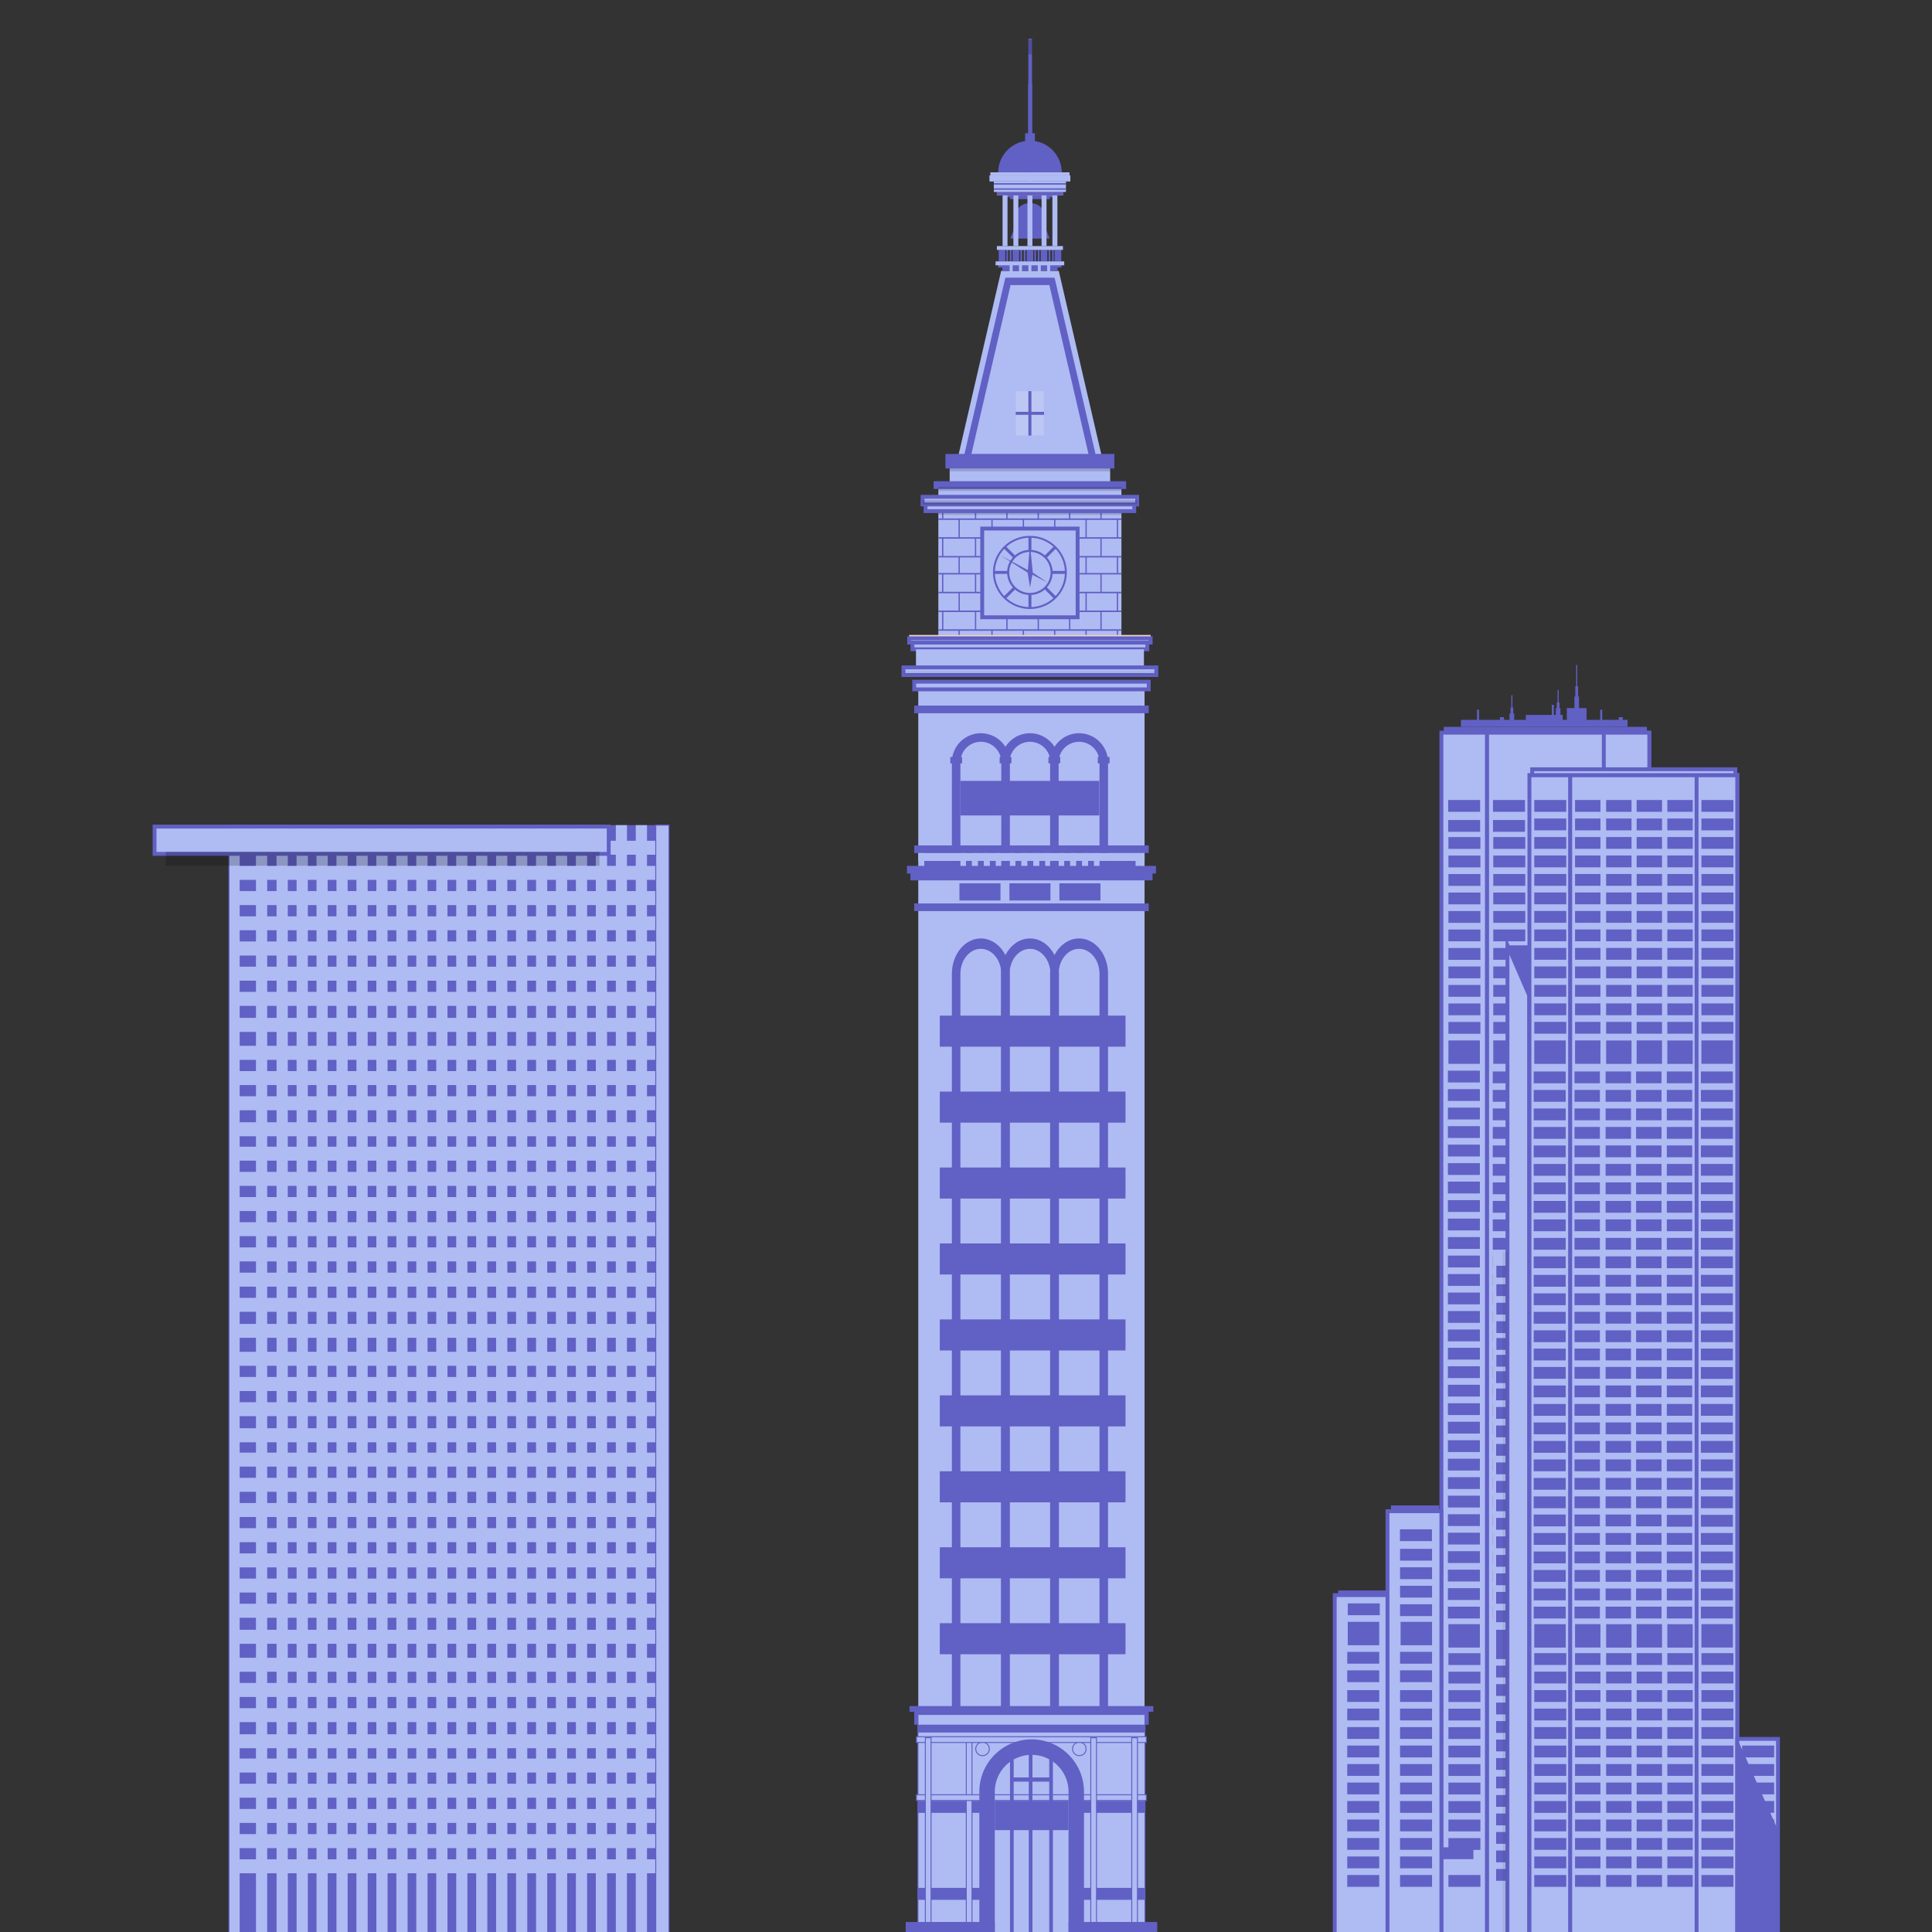 <svg width="500" height="500" viewBox="0 0 500 500" fill="none" xmlns="http://www.w3.org/2000/svg"><rect x="0" y="0" width="500" height="500" fill="#333333" stroke="none"/><g clip-path="url(#clip0_153_8722)"><path d="M172.593 216.323H60.899v284.643h111.694V216.323z" fill="#DBD2C1"/><path d="M172.112 213.553H60.899v287.413h111.213V213.553z" fill="#6160C4"/><path d="M62.158 213.553h-2.907V501h2.907V213.553z" fill="#AFBBF3" stroke="#6160C4" stroke-width=".25" stroke-miterlimit="10"/><path d="M69.151 213.553h-2.907V501h2.907V213.553zm5.333 0h-2.907V501h2.907V213.553zm5.185 0h-2.918V501h2.918V213.553zm5.139 0h-2.895V501h2.895V213.553zm5.162 0h-2.896V501h2.896V213.553zm5.185 0h-2.919V501h2.919V213.553zm5.15 0h-2.907V501h2.907V213.553z" fill="#AFBBF3"/><path d="M173.131 243.654H60.899v3.64H173.13v-3.64zm0-6.512H60.899v3.605H173.13v-3.605zm0-6.524H60.899v3.628H173.13v-3.628zm0-6.524H60.899v3.617H173.13v-3.617zm0 32.596H60.899v3.628H173.13v-3.628zm0-6.512H60.899v3.628H173.13v-3.628zm0-32.596H60.899v3.617H173.13v-3.617zm0 45.838H60.899v3.64H173.13v-3.64zm0 7.233H60.899v3.64H173.13v-3.64zm0 13.059H60.899v3.617H173.13v-3.617zm0-6.512H60.899v3.617H173.13V277.2zm0 13.242H60.899v3.628H173.13v-3.628zm0 32.39H60.899v3.617H173.13v-3.617zm0-6.524H60.899v3.617H173.13v-3.617zm0-6.512H60.899v3.617H173.13v-3.617zm0-6.512H60.899v3.616H173.13v-3.616zm0 32.596H60.899v3.616H173.13v-3.616zm0-6.524H60.899v3.628H173.13v-3.628zm0-32.596H60.899v3.617H173.13v-3.617zm0 45.861H60.899v3.605H173.13v-3.605zm0 7.222H60.899v3.628H173.13v-3.628zm0 13.048H60.899v3.616H173.13v-3.616zm0-6.536H60.899v3.64H173.13v-3.64zm0 13.277H60.899v3.628H173.13v-3.628zm0 32.378H60.899v3.628H173.13v-3.628zm0-6.524H60.899v3.64H173.13v-3.64zm0-6.512H60.899v3.628H173.13v-3.628zm0-6.524H60.899v3.628H173.13v-3.628zm0 32.596H60.899v3.628H173.13v-3.628zm0-6.512H60.899v3.617H173.13v-3.617zm0-32.607H60.899v3.639H173.13v-3.639zm0 45.861H60.899v3.628H173.13v-3.628zm0 7.244H60.899v3.617H173.13v-3.617zm0 13.037H60.899v3.616H173.13v-3.616zm0-6.524H60.899v3.628H173.13v-3.628zm0 13.276H60.899v3.617H173.13v-3.617zm0 32.367H60.899v3.617H173.13v-3.617zm0-6.523H60.899v3.628H173.13v-3.628zm0-6.501H60.899v3.605H173.13v-3.605zm0-6.536H60.899v3.617H173.13v-3.617zm0-6.523H60.899v3.628H173.13v-3.628z" fill="#AFBBF3"/><path d="M105.489 213.553h-2.918V501h2.918V213.553zm5.163 0h-2.919V501h2.919V213.553zm5.15 0h-2.907V501h2.907V213.553zm5.162 0h-2.896V501h2.896V213.553zm5.162 0h-2.896V501h2.896V213.553zm5.173 0h-2.907V501h2.907V213.553zm5.162 0h-2.907V501h2.907V213.553zm5.161 0h-2.895V501h2.895V213.553zm5.162 0h-2.908V501h2.908V213.553zm5.162 0h-2.907V501h2.907V213.553zm5.161 0H154.2V501h2.907V213.553zm5.151 0h-2.884V501h2.884V213.553zm5.185 0h-2.907V501h2.907V213.553z" fill="#AFBBF3"/><path d="M173.131 213.553h-3.422V501h3.422V213.553z" fill="#AFBBF3" stroke="#6160C4" stroke-width=".25" stroke-miterlimit="10"/><path d="M157.531 213.919H40v7.062h117.531v-7.062z" fill="#AFBBF3" stroke="#6160C4" stroke-miterlimit="10"/><path opacity=".2" d="M155.139 220.432H42.907v3.617H155.14v-3.617z" fill="#000"/><path d="M267.085 10h-.95v37.643h.95V10z" fill="#6160C4"/><path opacity=".2" d="M267.085 10.195h-.95v3.88h.95v-3.88z" fill="#000"/><path d="M296.213 224.644h-58.566v232.601h58.566V224.644z" fill="#AFBBF3"/><path d="M258.924 228.604h-10.621v4.441h10.621v-4.441zm12.933 0h-10.621v4.441h10.621v-4.441zm12.933 0h-10.621v4.441h10.621v-4.441zM267.828 34.481h-2.54v2.541h2.54v-2.54zm5.128 16.012h-12.853v.55h12.853v-.55z" fill="#6160C4"/><path d="M271.72 50.985h-10.335v.55h10.335v-.55zm-.16 10.759c-.011-.252-.103-.538-.229-.824-.778-1.74-1.247-3.548-1.247-5.391V55.3c0-1.51-1.58-2.747-3.525-2.747-1.946 0-3.525 1.225-3.525 2.747v.229c0 1.843-.481 3.651-1.248 5.39-.126.287-.217.573-.229.825h10.003z" fill="#6160C4"/><path d="M285.615 120.137h-38.113l11.594-50.027h14.913l11.606 50.027z" fill="#AFBBF3"/><path d="M282.318 120.137l-10.747-46.364h-10.038l-10.747 46.364h-1.797l11.194-48.275h12.738l11.205 48.275h-1.808zm-8.653-51.16h-14.261v1.133h14.261v-1.133z" fill="#6160C4"/><path d="M274.73 68.096h-16.401v1.133h16.401v-1.133zm-1.065 1.133h-14.261v.504h14.261v-.504z" fill="#6160C4"/><path d="M262.071 68.496h-.778v2.232h.778v-2.231zm2.415 0h-.767v2.232h.767v-2.231zm4.865 0h-.778v2.232h.778v-2.231zm-2.427 0h-.778v2.232h.778v-2.231zm4.853 0h-.778v2.232h.778v-2.231z" fill="#AFBBF3"/><path d="M260.172 64.685h-1.706v2.965h1.706v-2.965zm1.602-.103h-.446v3.182h.446v-3.182zm-.881 0h-.447v3.182h.447v-3.182zm4.498 0h-.447v3.182h.447v-3.182zm-.882 0h-.446v3.182h.446v-3.182zm4.51.103h-.446v3.182h.446v-3.182zm-.881 0h-.447v3.182h.447v-3.182zm4.577-.103h-.446v3.182h.446v-3.182zm-.88 0h-.447v3.182h.447v-3.182zm-8.069.103h-1.705v2.965h1.705v-2.965zm3.639 0H265.7v2.965h1.705v-2.965zm3.639 0h-1.705v2.965h1.705v-2.965zm3.606 0h-1.706v2.965h1.706v-2.965z" fill="#6160C4"/><path d="M270.838 50.001h-1.281V63.69h1.281V50zm-3.65 0h-1.282V63.69h1.282V50zm-3.64 0h-1.282V63.69h1.282V50zm-2.804 0h-1.282V63.69h1.282V50zm12.91 0h-1.293V63.69h1.293V50z" fill="#AFBBF3"/><path d="M275.096 49.555h-17.11v1.007h17.11v-1.007z" fill="#DDB699"/><path d="M275.863 46.968h-18.656v2.712h18.656v-2.712z" fill="#AFBBF3"/><path d="M275.863 48.73h-18.656v.378h18.656v-.377zm0-1.327h-18.656v.378h18.656v-.378z" fill="#6160C4"/><path opacity=".1" d="M275.096 49.68h-17.11v.882h17.11v-.881z" fill="#000"/><path d="M275.096 49.68h-17.11v.882h17.11v-.881zm-.343-4.726c.011-.15.023-.298.023-.447a8.219 8.219 0 00-16.436 0c0 .15.012.298.023.447h16.39z" fill="#6160C4"/><path d="M277.008 45.389h-20.934v1.579h20.934v-1.58z" fill="#AFBBF3"/><path d="M276.79 44.599h-20.487v.79h20.487v-.79zm-1.373 23.051h-17.763v1.007h17.763V67.65z" fill="#AFBBF3"/><path d="M287.309 118.855h-41.535v1.008h41.535v-1.008z" fill="#DDB699"/><path d="M287.309 120.63h-41.535v4.555h41.535v-4.555z" fill="#AFBBF3"/><path opacity=".15" d="M287.309 120.63h-41.535v1.35h41.535v-1.35z" fill="#000"/><path d="M275.096 63.678h-17.11v1.007h17.11v-1.007z" fill="#AFBBF3"/><path d="M267.119 21.663h-1.042v13.082h1.042V21.663z" fill="#6160C4"/><path d="M287.892 117.974h-42.714v1.007h42.714v-1.007zm0 1.763h-42.714v1.007h42.714v-1.007z" fill="#AFBBF3" stroke="#6160C4" stroke-miterlimit="10"/><path opacity=".2" d="M270.152 101.23h-7.245v11.479h7.245V101.23z" fill="#F7F7F7"/><path d="M270.198 106.586h-3.273v-5.356h-.779v5.356h-3.273v.767h3.273v5.356h.779v-5.356h3.273v-.767z" fill="#6160C4"/><path d="M290.227 125.917h-47.383v38.468h47.383v-38.468z" fill="#AFBBF3"/><path d="M290.227 143.886h-47.383v.378h47.383v-.378zm0-4.853h-47.383v.378h47.383v-.378zm0-4.864h-47.383v.378h47.383v-.378zm0 14.124h-47.383v.377h47.383v-.377zm0 4.864h-47.383v.378h47.383v-.378zm0 4.853h-47.383v.377h47.383v-.377z" fill="#6160C4"/><path d="M256.897 139.213v-4.853h-.331v4.853h.331zm-8.503 0v-4.853h-.332v4.853h.332z" fill="#6160C4"/><path d="M256.896 148.436v-4.361h-.332v4.361h.332z" fill="#C49778"/><path d="M248.392 148.436v-4.361h-.332v4.361h.332z" fill="#6160C4"/><path d="M256.898 158.133v-4.795h-.331v4.795h.331z" fill="#C49778"/><path d="M248.396 158.133v-4.796h-.332v4.796h.332zm8.494 6.264v-1.339h-.332v1.339h.332zm-8.504-.001v-1.339h-.332v1.339h.332zm4.251-20.264v-4.967h-.332v4.967h.332zm-8.503-.001v-4.967h-.332v4.967h.332zm8.502 9.271v-4.967h-.332v4.967h.332zm-8.502 0v-4.968h-.332v4.968h.332zm8.509 9.712v-4.967h-.332v4.967h.332zm-8.503 0v-4.968h-.332v4.968h.332zm8.497-28.699v-2.483h-.332v2.483h.332zm-8.503 0v-2.484h-.332v2.484h.332zm20.88 4.796v-4.853h-.332v4.853h.332z" fill="#6160C4"/><path d="M265.012 148.433v-4.36h-.332v4.36h.332zm.004 9.709v-4.795h-.332v4.795h.332z" fill="#C49778"/><path d="M265.007 164.394v-1.339h-.332v1.339h.332z" fill="#6160C4"/><path d="M260.754 144.129v-4.967h-.332v4.967h.332zm0 9.271v-4.968h-.332v4.968h.332z" fill="#C49778"/><path d="M260.76 163.112v-4.967h-.332v4.967h.332zm-.006-28.699v-2.484h-.332v2.484h.332zm12.377 4.796v-4.853h-.332v4.853h.332z" fill="#6160C4"/><path d="M273.129 148.431v-4.36h-.332v4.36h.332zm.003 9.709v-4.795h-.332v4.795h.332z" fill="#C49778"/><path d="M273.124 164.392v-1.339h-.332v1.339h.332z" fill="#6160C4"/><path d="M268.871 144.127v-4.967h-.332v4.967h.332zm0 9.27v-4.967h-.332v4.967h.332z" fill="#C49778"/><path d="M268.877 163.11v-4.968h-.332v4.968h.332zm-.006-28.688v-2.484h-.332v2.484h.332zm12.377 4.795v-4.852h-.332v4.852h.332zm-.002 9.212v-4.361h-.332v4.361h.332zm.004 9.709v-4.796h-.332v4.796h.332zm-.009 6.252v-1.339h-.332v1.339h.332z" fill="#6160C4"/><path d="M276.988 144.125v-4.967h-.332v4.967h.332zm0 9.27v-4.967h-.332v4.967h.332z" fill="#C49778"/><path d="M276.995 163.107v-4.967h-.332v4.967h.332zm-.007-28.687v-2.484h-.332v2.484h.332zm12.377 4.796v-4.853h-.332v4.853h.332zm-.002 9.211v-4.36h-.332v4.36h.332zm-.009 9.709v-4.796h-.331v4.796h.331zm.003 6.252v-1.339h-.332v1.339h.332zm-4.252-20.265v-4.968h-.332v4.968h.332zm-.001 9.27v-4.967h-.331v4.967h.331zm.007 9.712v-4.967h-.332v4.967h.332zm-.006-28.688v-2.483h-.331v2.483h.331z" fill="#6160C4"/><path d="M290.227 162.862h-47.383v.378h47.383v-.378z" fill="#6160C4"/><path d="M290.936 125.036h-48.813v1.007h48.813v-1.007z" fill="#AFBBF3" stroke="#6160C4" stroke-miterlimit="10"/><path opacity=".15" d="M290.227 126.043h-47.383v1.007h47.383v-1.007zm0 6.181h-47.383v1.007h47.383v-1.007z" fill="#000"/><path d="M293.546 130.301h-54.021v1.98h54.021v-1.98zm-14.661 6.489h-24.688v22.959h24.688V136.79z" fill="#AFBBF3" stroke="#6160C4" stroke-miterlimit="10"/><path d="M294.301 128.572h-55.544v1.98h55.544v-1.98z" fill="#AFBBF3" stroke="#6160C4" stroke-miterlimit="10"/><path opacity=".15" d="M294.301 129.431h-55.544v1.122h55.544v-1.122z" fill="#000"/><path d="M256.979 148.144c0-5.231 4.28-9.465 9.556-9.465 5.277 0 9.557 4.234 9.557 9.465 0 5.23-4.28 9.465-9.557 9.465-5.276 0-9.556-4.235-9.556-9.465z" fill="#6160C4"/><path d="M257.47 148.144c0-4.956 4.063-8.985 9.065-8.985 5.013 0 9.064 4.018 9.064 8.985 0 4.956-4.063 8.984-9.064 8.984-5.013 0-9.065-4.028-9.065-8.984z" fill="#AFBBF3"/><path d="M260.641 148.144c0-3.228 2.643-5.837 5.894-5.837 3.262 0 5.894 2.621 5.894 5.837 0 3.227-2.632 5.837-5.894 5.837s-5.894-2.61-5.894-5.837z" fill="#6160C4"/><path d="M261.179 148.144c0-2.93 2.403-5.311 5.356-5.311 2.964 0 5.356 2.381 5.356 5.311s-2.403 5.31-5.356 5.31c-2.964 0-5.356-2.38-5.356-5.31z" fill="#AFBBF3"/><path d="M260.778 147.755h-3.4v.767h3.4v-.767zm14.925 0h-3.399v.767h3.399v-.767zm-8.772-5.376v-3.399h-.767v3.399h.767zm.001 14.926v-3.4h-.767v3.4h.767zm3.965-12.966l2.404-2.403-.542-.542-2.404 2.403.542.542zm-10.553 10.559l2.404-2.404-.543-.542-2.403 2.404.542.542zm10-2.398l2.404 2.403.542-.542-2.403-2.404-.543.543zm-10.553-10.556l2.403 2.404.543-.543-2.404-2.403-.542.542z" fill="#6160C4"/><path d="M271.067 150.742l-3.788-2.552-.71-7.245-.561 6.604-6.981-3.766 6.924 4.407.618 3.845.607-3.285 3.891 1.992z" fill="#6160C4"/><path d="M296.922 166.056h-60.774v1.98h60.774v-1.98z" fill="#AFBBF3" stroke="#6160C4" stroke-miterlimit="10"/><path d="M296.052 168.036h-59v5.207h59v-5.207zm.161 8.389h-58.566v48.928h58.566v-48.928z" fill="#AFBBF3"/><path d="M297.792 164.327H235.29v1.98h62.502v-1.98z" fill="#F2D6C4"/><path d="M297.792 165.186H235.29v1.121h62.502v-1.121zm-.503 11.239h-60.694v1.98h60.694v-1.98z" fill="#AFBBF3" stroke="#6160C4" stroke-miterlimit="10"/><path d="M297.289 182.605h-60.694v1.98h60.694v-1.98z" fill="#6160C4"/><path d="M299.257 172.717h-65.444v1.98h65.444v-1.98z" fill="#AFBBF3" stroke="#6160C4" stroke-miterlimit="10"/><path opacity=".05" d="M299.257 173.575h-65.444v1.122h65.444v-1.122z" fill="#000"/><path d="M288.888 187.527h-43.915v8.389h43.915v-8.389z" fill="#AFBBF3"/><path d="M266.993 190.857a6.39 6.39 0 00-6.386 6.387v28.109h12.784v-28.109a6.392 6.392 0 00-6.398-6.387z" fill="#AFBBF3"/><path d="M274.055 225.342h-2.209v-28.098c0-2.907-2.369-5.276-5.288-5.276-2.918 0-5.288 2.369-5.288 5.276v28.109h-2.208v-28.109c0-4.132 3.364-7.485 7.496-7.485 4.132 0 7.497 3.353 7.497 7.485v28.098z" fill="#6160C4"/><path d="M254.289 190.857a6.39 6.39 0 00-6.387 6.387v28.109h12.785v-28.109c-.012-3.525-2.873-6.387-6.398-6.387z" fill="#AFBBF3"/><path d="M261.339 225.342h-2.208v-28.098c0-2.907-2.37-5.276-5.288-5.276-2.919 0-5.288 2.369-5.288 5.276v28.109h-2.209v-28.109c0-4.132 3.365-7.485 7.497-7.485s7.496 3.353 7.496 7.485v28.098z" fill="#6160C4"/><path d="M279.709 190.857a6.39 6.39 0 00-6.387 6.387v28.109h12.785v-28.109c-.012-3.525-2.873-6.387-6.398-6.387z" fill="#AFBBF3"/><path d="M286.759 225.342h-2.209v-28.098c0-2.907-2.369-5.276-5.288-5.276-2.918 0-5.287 2.369-5.287 5.276v28.109h-2.209v-28.109c0-4.132 3.365-7.485 7.496-7.485 4.132 0 7.497 3.353 7.497 7.485v28.098z" fill="#6160C4"/><path d="M266.993 244.215c-3.525 0-6.386 3.491-6.386 7.794v190.254h12.784V252.009c0-4.303-2.861-7.794-6.398-7.794z" fill="#AFBBF3"/><path d="M254.289 244.215c-3.525 0-6.387 3.491-6.387 7.794v190.254h12.785V252.009c-.012-4.303-2.873-7.794-6.398-7.794zm25.42 0c-3.525 0-6.387 3.491-6.387 7.794v190.254h12.785V252.009c-.012-4.303-2.873-7.794-6.398-7.794z" fill="#AFBBF3"/><path d="M248.978 195.916h-3.044v1.66h3.044v-1.66zm12.773-.011h-3.044v1.659h3.044v-1.659zm12.636-.012h-3.045v1.66h3.045v-1.66zm12.773.012h-3.045v1.659h3.045v-1.659zm-2.656 6.192h-35.926v8.938h35.926v-8.938zm12.785 16.698h-60.694v1.98h60.694v-1.98zm-50.05 1.98h-8.035v3.869h8.035v-3.869z" fill="#6160C4"/><path d="M251.519 220.604h-1.522v4.04h1.522v-4.04zm3.09.034h-1.522v4.006h1.522v-4.006zm3.09 0h-1.522v4.006h1.522v-4.006zm6.616-.034h-1.523v4.04h1.523v-4.04zm3.09.034h-1.522v4.006h1.522v-4.006zm3.09 0h-1.522v4.006h1.522v-4.006zm6.444-.034h-1.522v4.04h1.522v-4.04zm3.09.034h-1.523v4.006h1.523v-4.006zm3.09 0h-1.522v4.006h1.522v-4.006zm10.771.137h-8.035v3.869h8.035v-3.869z" fill="#6160C4"/><path d="M296.213 220.775h-58.566v2.026h58.566v-2.026z" fill="#AFBBF3"/><path d="M299.166 224.094h-64.448v1.98h64.448v-1.98z" fill="#6160C4"/><path d="M298.272 225.857H235.61v1.98h62.662v-1.98zm-.983 7.954h-60.694v1.98h60.694v-1.98zm-6.009 29.037h-48.059v8.034h48.059v-8.034zm0 19.651h-48.059v8.035h48.059v-8.035zm0 19.652h-48.059v8.034h48.059v-8.034zm0 19.651h-48.059v8.035h48.059v-8.035zm0 19.663h-48.059v8.035h48.059v-8.035zm0 19.652h-48.059v8.034h48.059v-8.034zm0 19.651h-48.059v8.034h48.059v-8.034zm0 19.663h-48.059v8.034h48.059v-8.034zm0 19.651h-48.059v8.035h48.059v-8.035zm6.009 21.643h-60.694v4.635h60.694v-4.635z" fill="#6160C4"/><path d="M296.315 443.694h-58.748v56.814h58.748v-56.814z" fill="#AFBBF3" stroke="#6160C4" stroke-width=".25" stroke-miterlimit="10"/><path d="M296.292 446.349h-58.725v2.026h58.725v-2.026zm-42.324 19.72h-16.401v3.09h16.401v-3.09zm42.347 0h-16.401v3.09h16.401v-3.09zm-42.347 22.513h-16.401v3.09h16.401v-3.09zm42.347 0h-16.401v3.09h16.401v-3.09z" fill="#6160C4"/><path d="M256.029 452.61a1.752 1.752 0 11-1.752-1.752 1.76 1.76 0 011.752 1.752zm25.053 0a1.751 1.751 0 01-3.502 0c0-.973.778-1.752 1.751-1.752.973.012 1.751.79 1.751 1.752zm-29.528-2.873h-1.477v47.784h1.477v-47.784z" fill="#AFBBF3" stroke="#6160C4" stroke-width=".25" stroke-miterlimit="10"/><path d="M296.669 450.953v-1.477h-59.481v1.477h59.481zm-.007 15.009v-1.477h-59.481v1.477h59.481z" fill="#AFBBF3" stroke="#6160C4" stroke-width=".25" stroke-miterlimit="10"/><path d="M240.955 449.737h-1.476v47.784h1.476v-47.784zm53.415 0h-1.476v47.784h1.476v-47.784zm-10.598 0h-1.477v47.784h1.477v-47.784z" fill="#AFBBF3" stroke="#6160C4" stroke-width=".25" stroke-miterlimit="10"/><path d="M280.533 500.554h-3.994v-36.877c0-5.265-4.281-9.534-9.546-9.534s-9.545 4.281-9.545 9.534v36.877h-3.994v-36.877c0-7.462 6.077-13.528 13.539-13.528 7.463 0 13.54 6.066 13.54 13.528v36.877z" fill="#6160C4"/><path d="M257.448 497.406h-23.051v3.582h23.051v-3.582zm42.038 0h-22.937v3.582h22.937v-3.582zm-22.948-31.337h-19.091v7.565h19.091v-7.565zm-4.761-6.066h-9.912v1.087h9.912v-1.087z" fill="#6160C4"/><path d="M267.196 500.985v-48.379h-.95v48.379h.95zm5.297.003v-48.379h-.95v48.379h.95zm-10.152 0v-48.379h-.95v48.379h.95zm11.714-58.725h-2.209V252.009c0-3.559-2.369-6.455-5.288-6.455-2.918 0-5.288 2.896-5.288 6.455v190.254h-2.208V252.009c0-5.047 3.364-9.144 7.496-9.144 4.132 0 7.497 4.108 7.497 9.144v190.254z" fill="#6160C4"/><path d="M261.339 442.263h-2.208V252.009c0-3.559-2.37-6.455-5.288-6.455-2.919 0-5.288 2.896-5.288 6.455v190.254h-2.209V252.009c0-5.047 3.365-9.144 7.497-9.144s7.496 4.108 7.496 9.144v190.254zm25.42 0h-2.209V252.009c0-3.559-2.369-6.455-5.288-6.455-2.918 0-5.287 2.896-5.287 6.455v190.254h-2.209V252.009c0-5.047 3.365-9.144 7.496-9.144 4.132 0 7.497 4.108 7.497 9.144v190.254z" fill="#6160C4"/><path d="M298.474 443.007v-1.476h-63.097v1.476h63.097zm122.743-256.705h-43.125v1.797h43.125v-1.797z" fill="#6160C4"/><path d="M404.416 185.02h-9.534v1.797h9.534v-1.797zm6.192-1.762h-5.116v3.525h5.116v-3.525zm-27.824.423h-.526v3.525h.526v-3.525z" fill="#6160C4"/><path d="M402.138 182.399h-.527v3.526h.527v-3.526zm12.521 1.282h-.527v3.525h.527v-3.525zm5.31 1.923h-1.052v2.312h1.052v-2.312zm-30.741 0h-1.053v2.312h1.053v-2.312zm2.404-2.484h-.721v3.526h.721v-3.526z" fill="#6160C4"/><path d="M391.872 184.654h-1.202v1.992h1.202v-1.992zm-.457-4.738h-.287v3.525h.287v-3.525zm12.188 1.831h-.721v3.525h.721v-3.525z" fill="#6160C4"/><path d="M403.844 183.281h-1.202v1.991h1.202v-1.991zm-.458-4.739h-.286v3.525h.286v-3.525zm5.024-.927h-.721v6.078h.721v-6.078z" fill="#6160C4"/><path d="M408.65 180.259h-1.201v3.422h1.201v-3.422zm-.458-8.172h-.286v6.078h.286v-6.078zm-49.42 239.526H346.32v1.213h12.452v-1.213z" fill="#6160C4"/><path d="M359.379 412.815h-13.952v88.174h13.952v-88.174z" fill="#AFBBF3" stroke="#6160C4" stroke-miterlimit="10"/><path d="M356.941 437.399h-8.274v3.056h8.274v-3.056zm0 4.784h-8.274v3.056h8.274v-3.056zm0-14.684h-8.274v3.056h8.274v-3.056zm0 4.784h-8.274v3.056h8.274v-3.056zm0 14.684h-8.274v3.056h8.274v-3.056zm0 4.784h-8.274v3.056h8.274v-3.056zm0 4.784h-8.274v3.056h8.274v-3.056zm0 4.784h-8.274v3.056h8.274v-3.056zm0 4.785h-8.274v3.055h8.274v-3.055zm0 4.784h-8.274v3.055h8.274v-3.055zm0 4.784h-8.274v3.056h8.274v-3.056zm0 4.784h-8.274v3.056h8.274v-3.056zm0 4.795h-8.274v3.056h8.274v-3.056zm0-65.524h-8.137v6.055h8.137v-6.055z" fill="#6160C4"/><path d="M426.837 189.621h-42.026V501h42.026V189.621z" fill="#AFBBF3" stroke="#6160C4" stroke-miterlimit="10"/><path d="M426.837 189.621H415.06V501h11.777V189.621zm-42.027 0h-11.777V501h11.777V189.621z" fill="#AFBBF3" stroke="#6160C4" stroke-miterlimit="10"/><path d="M449.613 200.586h-43.274v300.402h43.274V200.586z" fill="#AFBBF3" stroke="#6160C4" stroke-miterlimit="10"/><path d="M449.601 200.586h-10.529v300.402h10.529V200.586zm-43.262 0h-10.53v300.402h10.53V200.586z" fill="#AFBBF3" stroke="#6160C4" stroke-miterlimit="10"/><path d="M414.19 207.041h-6.57v3.056h6.57v-3.056zm8.046 0h-6.569v3.056h6.569v-3.056zm7.897 0h-6.57v3.056h6.57v-3.056zm7.943 0h-6.57v3.056h6.57v-3.056zm10.529 0h-8.274v3.056h8.274v-3.056zm-34.415 4.795h-6.57v3.056h6.57v-3.056zm8.046 0h-6.569v3.056h6.569v-3.056zm7.897 0h-6.57v3.056h6.57v-3.056zm7.943 0h-6.57v3.056h6.57v-3.056zm10.529 0h-8.274v3.056h8.274v-3.056zm-34.415 4.785h-6.57v3.055h6.57v-3.055zm8.046 0h-6.569v3.055h6.569v-3.055zm7.897 0h-6.57v3.055h6.57v-3.055zm7.943 0h-6.57v3.055h6.57v-3.055zm10.529 0h-8.274v3.055h8.274v-3.055zm-34.415 4.784h-6.57v3.056h6.57v-3.056zm8.046 0h-6.569v3.056h6.569v-3.056zm7.897 0h-6.57v3.056h6.57v-3.056zm7.943 0h-6.57v3.056h6.57v-3.056zm10.529 0h-8.274v3.056h8.274v-3.056zm-34.415 4.784h-6.57v3.056h6.57v-3.056zm8.046 0h-6.569v3.056h6.569v-3.056zm7.897 0h-6.57v3.056h6.57v-3.056zm7.943 0h-6.57v3.056h6.57v-3.056zm10.529 0h-8.274v3.056h8.274v-3.056zm-34.415 4.784h-6.57v3.056h6.57v-3.056zm8.046 0h-6.569v3.056h6.569v-3.056zm7.897 0h-6.57v3.056h6.57v-3.056zm7.943 0h-6.57v3.056h6.57v-3.056zm10.529 0h-8.274v3.056h8.274v-3.056zm-34.415 4.784h-6.57v3.056h6.57v-3.056zm8.046 0h-6.569v3.056h6.569v-3.056zm7.897 0h-6.57v3.056h6.57v-3.056zm7.943 0h-6.57v3.056h6.57v-3.056zm10.529 0h-8.274v3.056h8.274v-3.056zm-34.415 4.784h-6.57v3.056h6.57v-3.056zm8.046 0h-6.569v3.056h6.569v-3.056zm7.897 0h-6.57v3.056h6.57v-3.056zm7.943 0h-6.57v3.056h6.57v-3.056zm10.529 0h-8.274v3.056h8.274v-3.056zm-34.415 4.784h-6.57v3.056h6.57v-3.056zm8.046 0h-6.569v3.056h6.569v-3.056zm7.897 0h-6.57v3.056h6.57v-3.056zm7.943 0h-6.57v3.056h6.57v-3.056zm10.529 0h-8.274v3.056h8.274v-3.056zm-34.415 4.784h-6.57v3.056h6.57v-3.056zm8.046 0h-6.569v3.056h6.569v-3.056zm7.897 0h-6.57v3.056h6.57v-3.056zm7.943 0h-6.57v3.056h6.57v-3.056zm10.529 0h-8.274v3.056h8.274v-3.056zm-34.415 4.784h-6.57v3.056h6.57v-3.056zm8.046 0h-6.569v3.056h6.569v-3.056zm7.897 0h-6.57v3.056h6.57v-3.056zm7.943 0h-6.57v3.056h6.57v-3.056zm10.529 0h-8.274v3.056h8.274v-3.056zm-34.415 4.785h-6.57v3.055h6.57v-3.055zm8.046 0h-6.569v3.055h6.569v-3.055zm7.897 0h-6.57v3.055h6.57v-3.055zm7.943 0h-6.57v3.055h6.57v-3.055zm10.529 0h-8.274v3.055h8.274v-3.055zm-34.415 4.784h-6.57v3.055h6.57v-3.055zm8.046 0h-6.569v3.055h6.569v-3.055zm7.897 0h-6.57v3.055h6.57v-3.055zm7.943 0h-6.57v3.055h6.57v-3.055zm10.529 0h-8.274v3.055h8.274v-3.055zM414.19 427.831h-6.57v3.056h6.57v-3.056zm8.046 0h-6.569v3.056h6.569v-3.056zm7.897 0h-6.57v3.056h6.57v-3.056zm7.943 0h-6.57v3.056h6.57v-3.056zm10.529 0h-8.274v3.056h8.274v-3.056zm-34.415 4.784h-6.57v3.056h6.57v-3.056zm8.046 0h-6.569v3.056h6.569v-3.056zm7.897 0h-6.57v3.056h6.57v-3.056zm7.943 0h-6.57v3.056h6.57v-3.056zm10.529 0h-8.274v3.056h8.274v-3.056zm-34.415 4.784h-6.57v3.056h6.57v-3.056zm8.046 0h-6.569v3.056h6.569v-3.056zm7.897 0h-6.57v3.056h6.57v-3.056zm7.943 0h-6.57v3.056h6.57v-3.056zm10.529 0h-8.274v3.056h8.274v-3.056zm-34.415 4.784h-6.57v3.056h6.57v-3.056zm8.046 0h-6.569v3.056h6.569v-3.056zm7.897 0h-6.57v3.056h6.57v-3.056zm7.943 0h-6.57v3.056h6.57v-3.056zm10.529 0h-8.274v3.056h8.274v-3.056zm-34.415 4.784h-6.57v3.056h6.57v-3.056zm8.046 0h-6.569v3.056h6.569v-3.056zm7.897 0h-6.57v3.056h6.57v-3.056zm7.943 0h-6.57v3.056h6.57v-3.056zm10.529 0h-8.274v3.056h8.274v-3.056zm-34.415 4.784h-6.57v3.056h6.57v-3.056zm8.046 0h-6.569v3.056h6.569v-3.056zm7.897 0h-6.57v3.056h6.57v-3.056zm7.943 0h-6.57v3.056h6.57v-3.056zm10.529 0h-8.274v3.056h8.274v-3.056zm-34.415 4.784h-6.57v3.056h6.57v-3.056zm8.046 0h-6.569v3.056h6.569v-3.056zm7.897 0h-6.57v3.056h6.57v-3.056zm7.943 0h-6.57v3.056h6.57v-3.056zm10.529 0h-8.274v3.056h8.274v-3.056zm-34.415 4.784h-6.57v3.056h6.57v-3.056zm8.046 0h-6.569v3.056h6.569v-3.056zm7.897 0h-6.57v3.056h6.57v-3.056zm7.943 0h-6.57v3.056h6.57v-3.056zm10.529 0h-8.274v3.056h8.274v-3.056zm-34.415 4.785h-6.57v3.055h6.57v-3.055zm8.046 0h-6.569v3.055h6.569v-3.055zm7.897 0h-6.57v3.055h6.57v-3.055zm7.943 0h-6.57v3.055h6.57v-3.055zm10.529 0h-8.274v3.055h8.274v-3.055zm-34.415 4.784h-6.57v3.055h6.57v-3.055zm8.046 0h-6.569v3.055h6.569v-3.055zm7.897 0h-6.57v3.055h6.57v-3.055zm7.943 0h-6.57v3.055h6.57v-3.055zm10.529 0h-8.274v3.055h8.274v-3.055zm-34.415 4.784h-6.57v3.056h6.57v-3.056zm8.046 0h-6.569v3.056h6.569v-3.056zm7.897 0h-6.57v3.056h6.57v-3.056zm7.943 0h-6.57v3.056h6.57v-3.056zm10.529 0h-8.274v3.056h8.274v-3.056zm-34.415 4.784h-6.57v3.056h6.57v-3.056zm8.046 0h-6.569v3.056h6.569v-3.056zm7.897 0h-6.57v3.056h6.57v-3.056zm7.943 0h-6.57v3.056h6.57v-3.056zm10.529 0h-8.274v3.056h8.274v-3.056zm-34.415 4.795h-6.57v3.056h6.57v-3.056zm8.046 0h-6.569v3.056h6.569v-3.056zm7.897 0h-6.57v3.056h6.57v-3.056zm7.943 0h-6.57v3.056h6.57v-3.056zm10.529 0h-8.274v3.056h8.274v-3.056z" fill="#6160C4"/><path d="M460.142 450.023h-10.529v50.966h10.529v-50.966z" fill="#AFBBF3" stroke="#6160C4" stroke-miterlimit="10"/><path d="M459.146 451.751h-8.274v3.056h8.274v-3.056zm0 4.784h-8.274v3.056h8.274v-3.056zm0 4.784h-8.274v3.056h8.274v-3.056zm0 4.785h-8.274v3.055h8.274v-3.055z" fill="#6160C4"/><path d="M459.146 470.888h-8.274v3.055h8.274v-3.055zm0 4.784h-8.274v3.056h8.274v-3.056zm0 4.784h-8.274v3.056h8.274v-3.056zm0 4.795h-8.274v3.056h8.274v-3.056z" fill="#75515E"/><path d="M414.053 277.292h-6.57v3.056h6.57v-3.056zm8.046 0h-6.57v3.056h6.57v-3.056zm7.897 0h-6.57v3.056h6.57v-3.056zm7.943 0h-6.57v3.056h6.57v-3.056zm10.529 0h-8.275v3.056h8.275v-3.056zm-34.415 4.784h-6.57v3.056h6.57v-3.056zm8.046 0h-6.57v3.056h6.57v-3.056zm7.897 0h-6.57v3.056h6.57v-3.056zm7.943 0h-6.57v3.056h6.57v-3.056zm10.529 0h-8.275v3.056h8.275v-3.056zm-34.415 4.795h-6.57v3.056h6.57v-3.056zm8.046 0h-6.57v3.056h6.57v-3.056zm7.897 0h-6.57v3.056h6.57v-3.056zm7.943 0h-6.57v3.056h6.57v-3.056zm10.529 0h-8.275v3.056h8.275v-3.056zm-34.415 4.784h-6.57v3.056h6.57v-3.056zm8.046 0h-6.57v3.056h6.57v-3.056zm7.897 0h-6.57v3.056h6.57v-3.056zm7.943 0h-6.57v3.056h6.57v-3.056zm10.529 0h-8.275v3.056h8.275v-3.056zm-34.415 4.785h-6.57v3.055h6.57v-3.055zm8.046 0h-6.57v3.055h6.57v-3.055zm7.897 0h-6.57v3.055h6.57v-3.055zm7.943 0h-6.57v3.055h6.57v-3.055zm10.529 0h-8.275v3.055h8.275v-3.055zm-34.415 4.784h-6.57v3.056h6.57v-3.056zm8.046 0h-6.57v3.056h6.57v-3.056zm7.897 0h-6.57v3.056h6.57v-3.056zm7.943 0h-6.57v3.056h6.57v-3.056zm10.529 0h-8.275v3.056h8.275v-3.056zm-34.415 4.784h-6.57v3.056h6.57v-3.056zm8.046 0h-6.57v3.056h6.57v-3.056zm7.897 0h-6.57v3.056h6.57v-3.056zm7.943 0h-6.57v3.056h6.57v-3.056zm10.529 0h-8.275v3.056h8.275v-3.056zm-34.415 4.784h-6.57v3.056h6.57v-3.056zm8.046 0h-6.57v3.056h6.57v-3.056zm7.897 0h-6.57v3.056h6.57v-3.056zm7.943 0h-6.57v3.056h6.57v-3.056zm10.529 0h-8.275v3.056h8.275v-3.056zm-34.415 4.784h-6.57v3.056h6.57v-3.056zm8.046 0h-6.57v3.056h6.57v-3.056zm7.897 0h-6.57v3.056h6.57v-3.056zm7.943 0h-6.57v3.056h6.57v-3.056zm10.529 0h-8.275v3.056h8.275v-3.056zm-34.415 4.784h-6.57v3.056h6.57v-3.056zm8.046 0h-6.57v3.056h6.57v-3.056zm7.897 0h-6.57v3.056h6.57v-3.056zm7.943 0h-6.57v3.056h6.57v-3.056zm10.529 0h-8.275v3.056h8.275v-3.056zm-34.415 4.784h-6.57v3.056h6.57v-3.056zm8.046 0h-6.57v3.056h6.57v-3.056zm7.897 0h-6.57v3.056h6.57v-3.056zm7.943 0h-6.57v3.056h6.57v-3.056zm10.529 0h-8.275v3.056h8.275v-3.056zm-34.415 4.784h-6.57v3.056h6.57v-3.056zm8.046 0h-6.57v3.056h6.57v-3.056zm7.897 0h-6.57v3.056h6.57v-3.056zm7.943 0h-6.57v3.056h6.57v-3.056zm10.529 0h-8.275v3.056h8.275v-3.056zm-34.415 4.784h-6.57v3.056h6.57v-3.056zm8.046 0h-6.57v3.056h6.57v-3.056zm7.897 0h-6.57v3.056h6.57v-3.056zm7.943 0h-6.57v3.056h6.57v-3.056zm10.529 0h-8.275v3.056h8.275v-3.056zm-34.415 4.785h-6.57v3.055h6.57v-3.055zm8.046 0h-6.57v3.055h6.57v-3.055zm7.897 0h-6.57v3.055h6.57v-3.055zm7.943 0h-6.57v3.055h6.57v-3.055zm10.529 0h-8.275v3.055h8.275v-3.055zm-34.415 4.784h-6.57v3.055h6.57v-3.055zm8.046 0h-6.57v3.055h6.57v-3.055zm7.897 0h-6.57v3.055h6.57v-3.055zm7.943 0h-6.57v3.055h6.57v-3.055zm10.529 0h-8.275v3.055h8.275v-3.055zm-34.415 4.726h-6.57v3.056h6.57v-3.056zm8.046 0h-6.57v3.056h6.57v-3.056zm7.897 0h-6.57v3.056h6.57v-3.056zm7.943 0h-6.57v3.056h6.57v-3.056zm10.529 0h-8.275v3.056h8.275v-3.056zm-34.415 4.75h-6.57v3.056h6.57v-3.056zm8.046 0h-6.57v3.056h6.57v-3.056zm7.897 0h-6.57v3.056h6.57v-3.056zm7.943.035h-6.57v3.055h6.57v-3.055zm10.529 0h-8.275v3.055h8.275v-3.055zm-34.415 4.761h-6.57v3.056h6.57v-3.056zm8.046 0h-6.57v3.056h6.57v-3.056zm7.897 0h-6.57v3.056h6.57v-3.056zm7.943 0h-6.57v3.056h6.57v-3.056zm10.529 0h-8.275v3.056h8.275v-3.056zm-34.415 4.784h-6.57v3.056h6.57v-3.056zm8.046 0h-6.57v3.056h6.57v-3.056zm7.897 0h-6.57v3.056h6.57v-3.056zm7.943 0h-6.57v3.056h6.57v-3.056zm10.529 0h-8.275v3.056h8.275v-3.056zm-34.415 4.784h-6.57v3.056h6.57v-3.056zm8.046 0h-6.57v3.056h6.57v-3.056zm7.897 0h-6.57v3.056h6.57v-3.056zm7.943 0h-6.57v3.056h6.57v-3.056zm10.529 0h-8.275v3.056h8.275v-3.056zm-34.415 4.784h-6.57v3.056h6.57v-3.056zm8.046 0h-6.57v3.056h6.57v-3.056zm7.897 0h-6.57v3.056h6.57v-3.056zm7.943 0h-6.57v3.056h6.57v-3.056zm10.529 0h-8.275v3.056h8.275v-3.056zm-34.415 4.784h-6.57v3.056h6.57v-3.056zm8.046 0h-6.57v3.056h6.57v-3.056zm7.897 0h-6.57v3.056h6.57v-3.056zm7.943 0h-6.57v3.056h6.57v-3.056zm10.529 0h-8.275v3.056h8.275v-3.056zm-34.415 4.784h-6.57v3.056h6.57v-3.056zm8.046 0h-6.57v3.056h6.57v-3.056zm7.897 0h-6.57v3.056h6.57v-3.056zm7.943 0h-6.57v3.056h6.57v-3.056zm10.529 0h-8.275v3.056h8.275v-3.056zm-34.415 4.784h-6.57v3.056h6.57v-3.056zm8.046 0h-6.57v3.056h6.57v-3.056zm7.897 0h-6.57v3.056h6.57v-3.056zm7.943 0h-6.57v3.056h6.57v-3.056zm10.529 0h-8.275v3.056h8.275v-3.056zm-34.415 4.693h-6.57v3.056h6.57v-3.056zm8.046 0h-6.57v3.056h6.57v-3.056zm7.897 0h-6.57v3.056h6.57v-3.056zm7.943.091h-6.57v3.056h6.57v-3.056zm10.529 0h-8.275v3.056h8.275v-3.056zm-34.415 4.693h-6.57v3.056h6.57v-3.056zm8.046 0h-6.57v3.056h6.57v-3.056zm7.897 0h-6.57v3.056h6.57v-3.056zm7.943 0h-6.57v3.056h6.57v-3.056zm10.529 0h-8.275v3.056h8.275v-3.056zm-34.415 4.784h-6.57v3.056h6.57v-3.056zm8.046 0h-6.57v3.056h6.57v-3.056zm7.897 0h-6.57v3.056h6.57v-3.056zm7.943 0h-6.57v3.056h6.57v-3.056zm10.529 0h-8.275v3.056h8.275v-3.056zm-34.415 4.784h-6.57v3.056h6.57v-3.056zm8.046 0h-6.57v3.056h6.57v-3.056zm7.897 0h-6.57v3.056h6.57v-3.056zm7.943 0h-6.57v3.056h6.57v-3.056zm10.529 0h-8.275v3.056h8.275v-3.056zm-34.415 4.796h-6.57v3.056h6.57v-3.056zm8.046 0h-6.57v3.056h6.57v-3.056zm7.897 0h-6.57v3.056h6.57v-3.056zm7.943 0h-6.57v3.056h6.57v-3.056zm10.529 0h-8.275v3.056h8.275v-3.056zm-34.415 4.692h-6.57v3.056h6.57v-3.056zm8.046 0h-6.57v3.056h6.57v-3.056zm7.897 0h-6.57v3.056h6.57v-3.056zm7.943 0h-6.57v3.056h6.57v-3.056zm10.529 0h-8.275v3.056h8.275v-3.056zM414.19 269.257h-6.57v6.055h6.57v-6.055zm8.046.023h-6.569v6.055h6.569v-6.055zm7.897-.023h-6.57v6.055h6.57v-6.055zm7.943.023h-6.57v6.055h6.57v-6.055zm10.392-.023h-8.137v6.055h8.137v-6.055zM414.19 420.323h-6.57v6.054h6.57v-6.054zm8.046.023h-6.569v6.054h6.569v-6.054zm7.897-.023h-6.57v6.054h6.57v-6.054zm7.943.023h-6.57v6.054h6.57v-6.054zm10.392-.023h-8.137v6.054h8.137v-6.054zm-43.125-213.282h-8.275v3.056h8.275v-3.056zm-22.284 0h-8.275v3.056h8.275v-3.056zm11.606 0h-8.275v3.056h8.275v-3.056zm-11.606 5.173h-8.275v3.056h8.275v-3.056zm11.606 0h-8.275v3.056h8.275v-3.056zm10.678-.378h-8.275v3.056h8.275v-3.056zm0 4.785h-8.275v3.055h8.275v-3.055zm0 4.784h-8.275v3.056h8.275v-3.056zm0 4.784h-8.275v3.056h8.275v-3.056zm0 4.784h-8.275v3.056h8.275v-3.056zm0 4.784h-8.275v3.056h8.275v-3.056zm0 4.784h-8.275v3.056h8.275v-3.056zm0 4.784h-8.275v3.056h8.275v-3.056zm0 4.784h-8.275v3.056h8.275v-3.056zm0 4.784h-8.275v3.056h8.275v-3.056zm0 4.785h-8.275v3.055h8.275v-3.055zm0 4.784h-8.275v3.055h8.275v-3.055zm0 163.369h-8.275v3.056h8.275v-3.056zm0 4.784h-8.275v3.056h8.275v-3.056zm0 4.784h-8.275v3.056h8.275v-3.056zm0 4.784h-8.275v3.056h8.275v-3.056zm0 4.784h-8.275v3.056h8.275v-3.056zm0 4.784h-8.275v3.056h8.275v-3.056zm0 4.784h-8.275v3.056h8.275v-3.056zm0 4.784h-8.275v3.056h8.275v-3.056zm0 4.785h-8.275v3.055h8.275v-3.055zm0 4.784h-8.275v3.055h8.275v-3.055zm0 4.784h-8.275v3.056h8.275v-3.056zm0 4.784h-8.275v3.056h8.275v-3.056zm0 4.795h-8.275v3.056h8.275v-3.056zm-.149-207.959h-8.275v3.056h8.275v-3.056zm0 4.784h-8.275v3.056h8.275v-3.056zm0 4.795h-8.275v3.056h8.275v-3.056zm0 4.784h-8.275v3.056h8.275v-3.056zm0 4.785h-8.275v3.055h8.275v-3.055zm0 4.784h-8.275v3.056h8.275v-3.056zm0 4.784h-8.275v3.056h8.275v-3.056zm0 4.784h-8.275v3.056h8.275v-3.056zm0 4.784h-8.275v3.056h8.275v-3.056zm0 4.784h-8.275v3.056h8.275v-3.056zm0 4.784h-8.275v3.056h8.275v-3.056zm0 4.784h-8.275v3.056h8.275v-3.056zm0 4.784h-8.275v3.056h8.275v-3.056zm0 4.785h-8.275v3.055h8.275v-3.055zm0 4.784h-8.275v3.055h8.275v-3.055zm0 4.726h-8.275v3.056h8.275v-3.056zm0 4.75h-8.275v3.056h8.275v-3.056zm0 4.796h-8.275v3.056h8.275v-3.056zm0 4.784h-8.275v3.056h8.275v-3.056zm0 4.784h-8.275v3.056h8.275v-3.056zm0 4.784h-8.275v3.056h8.275v-3.056zm0 4.784h-8.275v3.056h8.275v-3.056zm0 4.784h-8.275v3.056h8.275v-3.056zm0 4.784h-8.275v3.056h8.275v-3.056zm0 4.693h-8.275v3.056h8.275v-3.056zm0 4.784h-8.275v3.056h8.275v-3.056zm0 4.784h-8.275v3.056h8.275v-3.056zm0 4.784h-8.275v3.056h8.275v-3.056zm0 4.796h-8.275v3.056h8.275v-3.056zm0 4.692h-8.275v3.056h8.275v-3.056zm.012-146.533h-8.138v6.055h8.138v-6.055zm0 151.066h-8.138v6.054h8.138v-6.054zm-22.079-203.702h-8.274v3.055h8.274v-3.055zm0 4.784h-8.274v3.056h8.274v-3.056zm0 4.784h-8.274v3.056h8.274v-3.056zm0 4.784h-8.274v3.056h8.274v-3.056zm0 4.784h-8.274v3.056h8.274v-3.056zm0 4.784h-8.274v3.056h8.274v-3.056zm0 4.784h-8.274v3.056h8.274v-3.056zm0 4.784h-8.274v3.056h8.274v-3.056zm0 4.784h-8.274v3.056h8.274v-3.056zm0 4.785h-8.274v3.055h8.274v-3.055zm0 4.784h-8.274v3.055h8.274v-3.055zm0 163.369h-8.274v3.056h8.274v-3.056zm0 4.784h-8.274v3.056h8.274v-3.056zm0 4.784h-8.274v3.056h8.274v-3.056zm0 4.784h-8.274v3.056h8.274v-3.056zm0 4.784h-8.274v3.056h8.274v-3.056zm0 4.784h-8.274v3.056h8.274v-3.056zm0 4.784h-8.274v3.056h8.274v-3.056zm0 4.784h-8.274v3.056h8.274v-3.056zm0 4.785h-8.274v3.055h8.274v-3.055zm0 4.784h-8.274v3.055h8.274v-3.055zm0 4.784h-8.274v3.056h8.274v-3.056z" fill="#6160C4"/><path d="M381.308 478.087h-8.275v3.056h8.275v-3.056zm1.819 7.164h-8.274v3.056h8.274v-3.056zm-.137-208.165h-8.275v3.056h8.275v-3.056zm0 4.784h-8.275v3.056h8.275v-3.056zm0 4.784h-8.275v3.056h8.275v-3.056zm0 4.795h-8.275v3.056h8.275v-3.056zm0 4.785h-8.275v3.055h8.275v-3.055zm0 4.784h-8.275v3.056h8.275v-3.056zm0 4.784h-8.275v3.056h8.275v-3.056zm0 4.784h-8.275v3.056h8.275v-3.056zm0 4.784h-8.275v3.056h8.275v-3.056zm0 4.784h-8.275v3.056h8.275v-3.056zm0 4.784h-8.275v3.056h8.275v-3.056zm0 4.784h-8.275v3.056h8.275v-3.056zm0 4.784h-8.275v3.056h8.275v-3.056zm0 4.784h-8.275v3.056h8.275v-3.056zm0 4.785h-8.275v3.055h8.275v-3.055zm0 4.727h-8.275v3.055h8.275v-3.055zm0 4.784h-8.275v3.055h8.275v-3.055zm0 4.784h-8.275v3.056h8.275v-3.056zm0 4.784h-8.275v3.056h8.275v-3.056zm0 4.784h-8.275v3.056h8.275v-3.056zm0 4.784h-8.275v3.056h8.275v-3.056zm0 4.784h-8.275v3.056h8.275v-3.056zm0 4.784h-8.275v3.056h8.275v-3.056zm0 4.784h-8.275v3.056h8.275v-3.056zm0 4.796h-8.275v3.056h8.275v-3.056zm0 4.784h-8.275v3.056h8.275v-3.056zm0 4.784h-8.275v3.056h8.275v-3.056zm0 4.784h-8.275v3.056h8.275v-3.056zm0 4.784h-8.275v3.056h8.275v-3.056zm0 4.784h-8.275v3.056h8.275v-3.056zm0-146.533h-8.137v6.055h8.137v-6.055zm0 151.066h-8.137v6.054h8.137v-6.054zm11.743-203.702h-8.275v3.055h8.275v-3.055zm0 4.784h-8.275v3.056h8.275v-3.056zm0 4.784h-8.275v3.056h8.275v-3.056zm0 4.784h-8.275v3.056h8.275v-3.056zm0 4.784h-8.275v3.056h8.275v-3.056zm0 4.784h-8.275v3.056h8.275v-3.056zm0 4.784h-8.275v3.056h8.275v-3.056zm0 4.784h-8.275v3.056h8.275v-3.056zm0 4.784h-8.275v3.056h8.275v-3.056zm0 4.785h-8.275v3.055h8.275v-3.055zm0 4.784h-8.275v3.055h8.275v-3.055z" fill="#6160C4"/><path d="M394.733 427.831h-8.275v3.056h8.275v-3.056zm0 4.784h-8.275v3.056h8.275v-3.056zm0 4.784h-8.275v3.056h8.275v-3.056zm0 4.784h-8.275v3.056h8.275v-3.056zm0 4.784h-8.275v3.056h8.275v-3.056zm0 4.784h-8.275v3.056h8.275v-3.056zm0 4.784h-8.275v3.056h8.275v-3.056zm0 4.784h-8.275v3.056h8.275v-3.056zm0 4.785h-8.275v3.055h8.275v-3.055zm0 4.784h-8.275v3.055h8.275v-3.055zm0 4.784h-8.275v3.056h8.275v-3.056zm0 4.784h-8.275v3.056h8.275v-3.056zm0 4.795h-8.275v3.056h8.275v-3.056z" fill="#99717C"/><path d="M394.596 277.292h-8.275v3.056h8.275v-3.056zm0 4.784h-8.275v3.056h8.275v-3.056zm0 4.795h-8.275v3.056h8.275v-3.056zm0 4.784h-8.275v3.056h8.275v-3.056zm0 4.785h-8.275v3.055h8.275v-3.055zm0 4.784h-8.275v3.056h8.275v-3.056zm0 4.784h-8.275v3.056h8.275v-3.056zm0 4.784h-8.275v3.056h8.275v-3.056zm0 4.784h-8.275v3.056h8.275v-3.056zm0 4.784h-8.275v3.056h8.275v-3.056z" fill="#6160C4"/><path d="M394.596 324.938h-8.275v3.056h8.275v-3.056zm0 4.784h-8.275v3.056h8.275v-3.056zm0 4.784h-8.275v3.056h8.275v-3.056zm0 4.784h-8.275v3.056h8.275v-3.056zm0 4.785h-8.275v3.055h8.275v-3.055zm0 4.727h-8.275v3.055h8.275v-3.055zm0 4.784h-8.275v3.055h8.275v-3.055zm0 4.784h-8.275v3.056h8.275v-3.056zm0 4.784h-8.275v3.056h8.275v-3.056zm0 4.784h-8.275v3.056h8.275v-3.056zm0 4.784h-8.275v3.056h8.275v-3.056zm0 4.784h-8.275v3.056h8.275v-3.056zm0 4.784h-8.275v3.056h8.275v-3.056zm0 4.784h-8.275v3.056h8.275v-3.056zm0 4.796h-8.275v3.056h8.275v-3.056zm0 4.784h-8.275v3.056h8.275v-3.056zm0 4.784h-8.275v3.056h8.275v-3.056zm0 4.784h-8.275v3.056h8.275v-3.056zm0 4.784h-8.275v3.056h8.275v-3.056zm0 4.784h-8.275v3.056h8.275v-3.056z" fill="#99717C"/><path d="M394.596 269.257h-8.138v6.055h8.138v-6.055z" fill="#6160C4"/><path d="M394.596 420.323h-8.138v6.054h8.138v-6.054z" fill="#747496"/><path d="M426.23 188.111h-52.59v1.51h52.59v-1.51z" fill="#6160C4"/><path d="M449.11 199.087h-52.591v1.51h52.591v-1.51z" fill="#AFBBF3" stroke="#6160C4" stroke-miterlimit="10"/><path d="M372.438 389.604h-12.452v1.51h12.452v-1.51zm23.359-144.954h-5.665v256.339h5.665V244.65z" fill="#6160C4"/><path d="M395.809 259.678h-4.269v3.055h4.269v-3.055zm0 4.784h-4.269v3.055h4.269v-3.055zm0 163.369h-4.269v3.056h4.269v-3.056zm0 4.784h-4.269v3.056h4.269v-3.056zm0 4.784h-4.269v3.056h4.269v-3.056zm0 4.784h-4.269v3.056h4.269v-3.056zm0 4.784h-4.269v3.056h4.269v-3.056zm0 4.784h-4.269v3.056h4.269v-3.056zm0 4.784h-4.269v3.056h4.269v-3.056zm0 4.784h-4.269v3.056h4.269v-3.056zm0 4.785h-4.269v3.055h4.269v-3.055zm0 4.784h-4.269v3.055h4.269v-3.055zm0 4.784h-4.269v3.056h4.269v-3.056zm0 4.784h-4.269v3.056h4.269v-3.056zm0 4.795h-4.269v3.056h4.269v-3.056zm-.069-208.165h-4.269v3.056h4.269v-3.056zm0 4.784h-4.269v3.056h4.269v-3.056zm0 4.784h-4.269v3.056h4.269v-3.056zm0 4.795h-4.269v3.056h4.269v-3.056zm0 4.785h-4.269v3.055h4.269v-3.055zm0 4.784h-4.269v3.056h4.269v-3.056zm0 4.784h-4.269v3.056h4.269v-3.056zm0 4.784h-4.269v3.056h4.269v-3.056zm0 4.784h-4.269v3.056h4.269v-3.056zm0 4.784h-4.269v3.056h4.269v-3.056zm0 4.784h-4.269v3.056h4.269v-3.056zm0 4.784h-4.269v3.056h4.269v-3.056zm0 4.784h-4.269v3.056h4.269v-3.056zm0 4.784h-4.269v3.056h4.269v-3.056zm0 4.785h-4.269v3.055h4.269v-3.055zm0 4.727h-4.269v3.055h4.269v-3.055zm0 4.784h-4.269v3.055h4.269v-3.055zm0 4.784h-4.269v3.056h4.269v-3.056zm0 4.784h-4.269v3.056h4.269v-3.056zm0 4.784h-4.269v3.056h4.269v-3.056zm0 4.784h-4.269v3.056h4.269v-3.056zm0 4.784h-4.269v3.056h4.269v-3.056zm0 4.784h-4.269v3.056h4.269v-3.056zm0 4.784h-4.269v3.056h4.269v-3.056zm0 4.796h-4.269v3.056h4.269v-3.056zm0 4.784h-4.269v3.056h4.269v-3.056zm0 4.784h-4.269v3.056h4.269v-3.056zm0 4.784h-4.269v3.056h4.269v-3.056zm0 4.784h-4.269v3.056h4.269v-3.056zm0 4.784h-4.269v3.056h4.269v-3.056z" fill="#7F5965"/><path d="M395.729 269.257h-4.189v6.055h4.189v-6.055zm0 151.066h-4.189v6.054h4.189v-6.054z" fill="#565677"/><path d="M390.121 323.897h-3.8V501h3.8V323.897z" fill="#AFBBF3"/><path d="M390.121 327.582h-2.862v3.056h2.862v-3.056zm0 4.784h-2.862v3.056h2.862v-3.056zm0 4.784h-2.862v3.056h2.862v-3.056zm0 4.784h-2.862v3.056h2.862v-3.056zm0 4.35h-2.862v3.055h2.862v-3.055zm-.058 8.595h-2.861v3.056h2.861v-3.056zm.058-4.246h-2.862v3.056h2.862v-3.056zm-.058 8.709h-2.861v3.056h2.861v-3.056zm0 4.785h-2.861v3.056h2.861v-3.056zm0 4.784h-2.861v3.056h2.861v-3.056zm0 4.784h-2.861v3.056h2.861v-3.056zm0 4.784h-2.861v3.056h2.861v-3.056zm0 4.784h-2.861v3.056h2.861v-3.056zm0 4.784h-2.861v3.056h2.861v-3.056zm0 4.784h-2.861v3.056h2.861v-3.056zm0 4.784h-2.861v3.056h2.861v-3.056zm0 4.796h-2.861v3.056h2.861v-3.056zm0 4.784h-2.861v3.056h2.861v-3.056zm0 4.784h-2.861v3.056h2.861v-3.056zm0 4.784h-2.861v3.056h2.861v-3.056zm0 14.295h-2.861v3.056h2.861v-3.056zm0 4.784h-2.861v3.056h2.861v-3.056zm0 4.784h-2.861v3.056h2.861v-3.056zm0 4.785h-2.861v3.055h2.861v-3.055zm0 4.784h-2.861v3.056h2.861v-3.056zm0 4.784h-2.861v3.056h2.861v-3.056zm0 4.784h-2.861v3.056h2.861v-3.056zm0 4.784h-2.861v3.056h2.861v-3.056zm0 4.784h-2.861v3.056h2.861v-3.056zm0 4.784h-2.861v3.056h2.861v-3.056zm0 4.784h-2.861v3.056h2.861v-3.056zm0 4.784h-2.861v3.056h2.861v-3.056zm.241-61.907h-3.102v7.577h3.102v-7.577z" fill="#6160C4"/><path d="M395.729 500.989h-5.597V244.65l5.597 12.91v243.429z" fill="#AFBBF3" stroke="#6160C4" stroke-miterlimit="10"/><path opacity=".07" d="M390.167 323.897h-1.259V501h1.259V323.897z" fill="#000"/><path d="M373.033 391.103h-13.951v109.886h13.951V391.103z" fill="#AFBBF3" stroke="#6160C4" stroke-miterlimit="10"/><path d="M370.607 437.399h-8.275v3.056h8.275v-3.056zm0 4.784h-8.275v3.056h8.275v-3.056zm0-14.684h-8.275v3.056h8.275v-3.056zm0 4.784h-8.275v3.056h8.275v-3.056zm0 14.684h-8.275v3.056h8.275v-3.056zm0 4.784h-8.275v3.056h8.275v-3.056zm0 4.784h-8.275v3.056h8.275v-3.056zm0 4.784h-8.275v3.056h8.275v-3.056zm0 4.785h-8.275v3.055h8.275v-3.055zm0 4.784h-8.275v3.055h8.275v-3.055zm0 4.784h-8.275v3.056h8.275v-3.056zm0 4.784h-8.275v3.056h8.275v-3.056zm0 4.795h-8.275v3.056h8.275v-3.056zm0-84.42h-8.275v3.056h8.275v-3.056zm0 4.785h-8.275v3.055h8.275v-3.055zm-.023-9.832h-8.275v3.056h8.275v-3.056zm.023 14.616h-8.275v3.055h8.275V410.4zm0 4.784h-8.275v3.056h8.275v-3.056zm-13.528-.229h-8.275v3.056h8.275v-3.056zm13.528 4.772h-8.138v6.055h8.138v-6.055zm89.535 81.262h-10.529v-50.966l10.529 23.6v27.366z" fill="#6160C4"/></g><defs><clipPath id="clip0_153_8722"><path fill="#fff" d="M0 0h500v500H0z"/></clipPath></defs></svg>